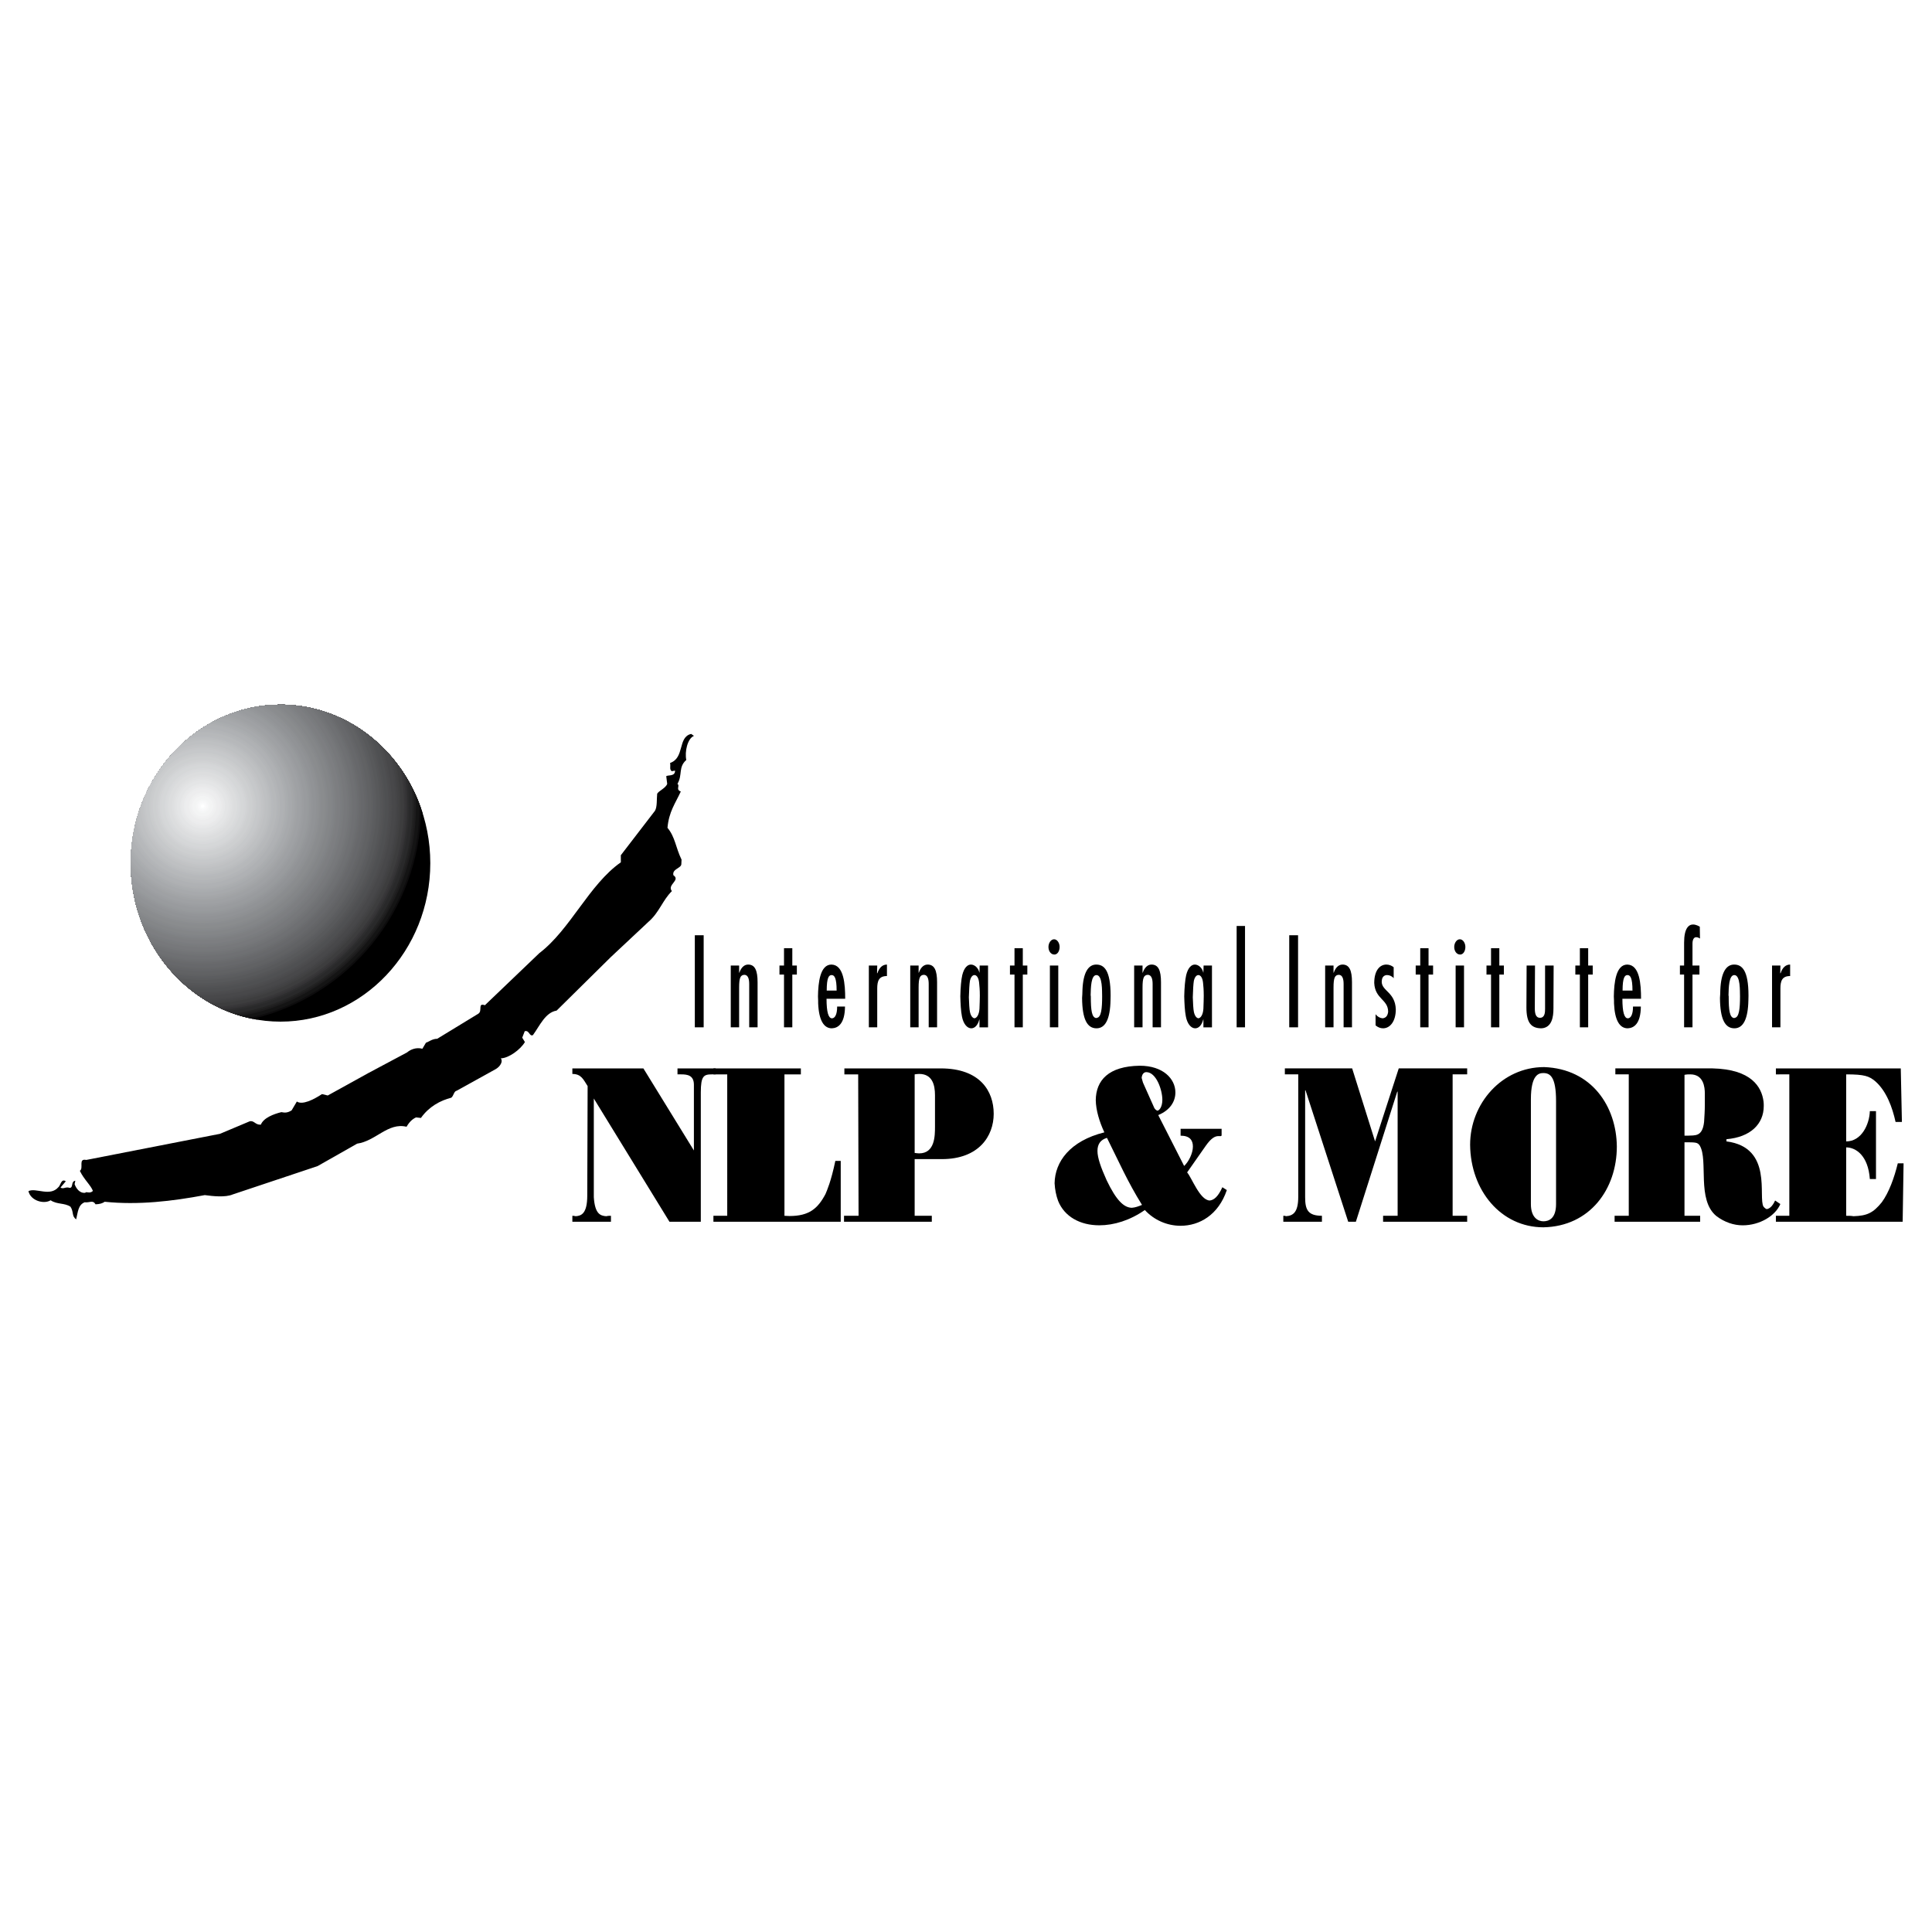 <?xml version="1.0" encoding="utf-8"?>
<!-- Generator: Adobe Illustrator 13.0.0, SVG Export Plug-In . SVG Version: 6.00 Build 14948)  -->
<!DOCTYPE svg PUBLIC "-//W3C//DTD SVG 1.0//EN" "http://www.w3.org/TR/2001/REC-SVG-20010904/DTD/svg10.dtd">
<svg version="1.0" id="Layer_1" xmlns="http://www.w3.org/2000/svg" xmlns:xlink="http://www.w3.org/1999/xlink" x="0px" y="0px"
	 width="192.756px" height="192.756px" viewBox="0 0 192.756 192.756" enable-background="new 0 0 192.756 192.756"
	 xml:space="preserve">
<g>
	<polygon fill-rule="evenodd" clip-rule="evenodd" fill="#FFFFFF" points="0,0 192.756,0 192.756,192.756 0,192.756 0,0 	"/>
	<path fill-rule="evenodd" clip-rule="evenodd" d="M69.237,73.419c-0.652,0.26-0.937,1.585-0.766,2.404
		c-0.826,0.732-0.349,1.478-0.882,2.381c0.28,0.191-0.204,0.565,0.335,0.762c-0.551,1.2-1.185,2.006-1.329,3.625
		c0.77,0.917,0.811,1.957,1.403,3.174L67.978,86.2c0.009,0.428-0.942,0.484-0.793,1.12c0.749,0.508-0.668,0.952-0.15,1.585
		c-0.944,0.933-1.256,2.126-2.329,3.056l-3.758,3.52l-5.414,5.347c-1.133,0.186-1.676,1.504-2.362,2.443
		c-0.365,0.176-0.349-0.518-0.819-0.387l-0.25,0.645l0.268,0.436c-0.438,0.742-1.605,1.607-2.404,1.627
		c0.24,0.305-0.056,0.807-0.499,1.068l-3.898,2.158c-0.294,0.055-0.296,0.502-0.544,0.699c-1.112,0.285-2.236,0.898-3.029,2.02
		l-0.492-0.053c-0.365,0.174-0.648,0.43-0.944,0.932c-1.86-0.447-3.072,1.428-4.929,1.686l-3.946,2.24l-8.461,2.826
		c-0.736,0.314-1.968,0.18-2.794,0.068c-3.244,0.609-6.626,1.01-9.989,0.664c-0.193,0.15-0.511,0.244-0.91,0.254
		c-0.274-0.467-0.574-0.137-1.085-0.203c-0.652,0.26-0.667,0.953-0.848,1.701c-0.467-0.318-0.219-0.738-0.568-1.258
		c-0.58-0.395-1.344-0.209-1.98-0.643c-0.667,0.42-1.996,0.051-2.214-0.912c0.742-0.369,2.145,0.584,2.984-0.391
		c0.212-0.139,0.275-0.91,0.743-0.592l-0.527,0.625c0.299,0.203,0.488-0.117,0.922,0.035c0.38-0.021,0.09-0.641,0.556-0.717
		l-0.073,0.344c0.15,0.412,0.5,0.93,1.064,0.863c0.106-0.182,0.415,0.141,0.764-0.184c-0.197-0.557-0.898-1.145-1.304-2.01
		c0.413-0.254-0.199-1.262,0.64-1.084l13.338-2.605l2.965-1.248c0.458-0.109,0.543,0.369,1.114,0.334
		c0.274-0.684,1.286-1.064,2.05-1.25c0.352,0.07,0.609,0.078,1.021-0.176c0.179-0.301,0.297-0.502,0.522-0.883
		c0.542,0.367,1.649-0.174,2.51-0.742l0.575,0.139l4.086-2.258l3.827-2.039c0.271-0.236,0.848-0.549,1.528-0.367l0.355-0.602
		c0.287-0.086,0.625-0.391,1.122-0.391l4.1-2.5c0.455-0.283-0.104-1.111,0.658-0.848l5.43-5.195
		c3.101-2.364,4.958-6.838,8.135-9.065l-0.003-0.705l3.407-4.434c0.237-0.402,0.159-1.157,0.221-1.706
		c0.178-0.301,0.848-0.548,0.999-0.98l-0.096-0.769c0.211-0.137,0.892,0.044,0.878-0.555l-0.324,0.06
		c-0.262-0.177-0.096-0.458-0.171-0.819c1.482-0.511,0.742-2.588,2.105-2.899L69.237,73.419L69.237,73.419z"/>
	<path fill-rule="evenodd" clip-rule="evenodd" d="M66.793,121.895h3.127v-12.893c0-1.678,0.298-1.812,1.134-1.812
		c0.149,0,0.259,0,0.354,0v-0.596h-3.814v0.596c0.11,0,0.224,0,0.373,0c0.613,0,1.264,0.09,1.264,1.039v6.555l-5.039-8.189h-7.087
		v0.553c0.892,0,1.096,0.551,1.523,1.213l-0.036,10.908c0,1.854-0.613,2.031-1.153,2.074c-0.149-0.043-0.26-0.043-0.334-0.043v0.596
		h3.85v-0.596c-0.148,0-0.298,0-0.466,0.043c-0.593-0.043-1.134-0.221-1.244-1.898v-9.846L66.793,121.895L66.793,121.895z"/>
	<path fill-rule="evenodd" clip-rule="evenodd" d="M72.555,121.299h-1.377v0.596H83.88v-6.072h-0.538
		c-0.428,2.053-0.837,2.961-0.985,3.311c-0.765,1.439-1.62,2.189-3.59,2.189c-0.168,0-0.334-0.023-0.502-0.023v-14.109h1.637v-0.596
		h-8.723v0.596h1.377V121.299L72.555,121.299z"/>
	<path fill-rule="evenodd" clip-rule="evenodd" d="M85.659,121.299h-1.451v0.596h8.759v-0.596h-1.711v-5.654h2.715
		c3.684,0,5.171-2.295,5.171-4.523c0-2.254-1.357-4.527-5.281-4.527h-9.617v0.596h1.377L85.659,121.299L85.659,121.299z
		 M93.284,112.402c0,0.904,0,2.67-1.581,2.67c-0.13,0-0.279-0.023-0.447-0.043v-7.84c0.168-0.021,0.316-0.043,0.447-0.043
		c1.322,0,1.581,1.104,1.581,2.119V112.402L93.284,112.402z"/>
	<path fill-rule="evenodd" clip-rule="evenodd" d="M110.182,112.975c-3.439,0.859-4.93,2.936-4.965,5.078
		c0.035,0.619,0.148,1.215,0.353,1.766c0.633,1.568,2.194,2.43,4.109,2.43c1.451,0,3.052-0.486,4.54-1.525
		c0.913,0.996,2.213,1.572,3.57,1.572c1.879,0,3.775-1.084,4.611-3.559l-0.444-0.287c-0.428,0.949-0.839,1.281-1.267,1.326
		c-0.985-0.045-1.785-2.275-2.249-2.805l1.841-2.629c0.596-0.859,0.985-0.992,1.283-0.992c0.112,0,0.204,0,0.242,0
		c0.036-0.043,0.074-0.043,0.074-0.043v-0.686h-4.092v0.686c0.892,0,1.228,0.438,1.228,1.08c0,0.686-0.428,1.523-0.874,1.943
		l-2.584-5.078c1.171-0.484,1.711-1.346,1.711-2.254c0-1.369-1.228-2.67-3.554-2.67c-3.124,0.045-4.371,1.459-4.391,3.443
		C109.345,110.768,109.679,111.895,110.182,112.975L110.182,112.975z M110.443,113.525c1.17,2.342,2.064,4.393,3.496,6.689
		c-0.334,0.135-0.67,0.266-1.023,0.287c-0.762-0.021-1.523-0.684-2.512-2.76c-0.576-1.277-0.91-2.229-0.91-2.912
		C109.494,114.121,109.828,113.703,110.443,113.525L110.443,113.525z M115.167,110.545l-1.134-2.539
		c-0.055-0.178-0.094-0.354-0.13-0.465c0.036-0.396,0.24-0.574,0.464-0.574c0.987,0,1.601,1.766,1.601,2.762
		c0,0.686-0.298,1.082-0.502,1.082C115.354,110.768,115.242,110.678,115.167,110.545L115.167,110.545z"/>
	<path fill-rule="evenodd" clip-rule="evenodd" d="M129.527,107.189v12.209c0,1.547-0.502,1.9-1.228,1.943
		c-0.074-0.043-0.186-0.043-0.262-0.043v0.596h3.852v-0.596c-1.412,0-1.675-0.619-1.675-1.855v-10.664h0.039l4.258,13.115h0.764
		l4.129-12.98h0.038v12.385h-1.451v0.596h8.389v-0.596h-1.451v-14.109h1.451v-0.596h-6.826l-2.362,7.285l-2.288-7.285h-6.714v0.596
		H129.527L129.527,107.189z"/>
	<path fill-rule="evenodd" clip-rule="evenodd" d="M154.059,106.463c-4.222,0-7.385,3.643-7.385,7.748
		c0.037,4.568,3.088,8.238,7.311,8.238c4.647-0.09,7.327-3.824,7.327-8.062C161.272,110.393,158.819,106.639,154.059,106.463
		L154.059,106.463z M155.248,109.863v10.264c0,1.457-0.726,1.723-1.264,1.723c-0.521,0-1.247-0.354-1.247-1.723v-10.441
		c0-2.494,0.8-2.627,1.247-2.627C154.672,107.059,155.248,107.455,155.248,109.863L155.248,109.863z"/>
	<path fill-rule="evenodd" clip-rule="evenodd" d="M162.502,107.189v14.109h-1.413v0.596h8.535v-0.596h-1.562v-7.332
		c1.134,0,1.303,0,1.525,0.332c0.875,1.48-0.334,5.432,1.676,7.043c0.798,0.598,1.711,0.91,2.602,0.91
		c1.712,0,3.273-0.953,3.759-2.123l-0.521-0.354c-0.279,0.619-0.577,0.816-0.836,0.861c-0.133-0.045-0.243-0.154-0.317-0.242
		c-0.577-0.906,0.984-5.92-3.701-6.516v-0.219c2.382-0.201,3.721-1.502,3.721-3.312c0-0.133,0-0.289-0.02-0.441
		c-0.185-1.459-1.209-3.225-5.097-3.312h-9.689v0.596H162.502L162.502,107.189z M170.091,109.09c0,0.354,0,0.729,0,1.125
		c0,0.596-0.039,1.148-0.074,1.723c-0.169,1.5-0.895,1.326-1.656,1.369c-0.113,0-0.224,0-0.298,0v-6.07
		c0.224-0.047,0.392-0.047,0.577-0.047C169.98,107.189,170.091,108.494,170.091,109.09L170.091,109.09z"/>
	<path fill-rule="evenodd" clip-rule="evenodd" d="M178.521,107.189v14.109h-1.339v0.596h12.647l0.091-5.83h-0.576
		c-0.354,1.438-0.872,2.893-1.599,3.889c-0.874,1.08-1.487,1.346-2.826,1.389c-0.223-0.043-0.484-0.043-0.726-0.043v-6.824
		c0.95,0,2.194,0.797,2.362,3.158h0.613v-6.777h-0.613c-0.038,1.301-0.819,3.023-2.362,3.023v-6.689
		c1.841,0,2.288,0.178,2.901,0.686c1.134,0.992,1.711,2.627,2.028,4.062h0.632l-0.113-5.344h-12.46v0.596H178.521L178.521,107.189z"
		/>
	<path fill-rule="evenodd" clip-rule="evenodd" fill="#FFFFFF" d="M41.606,79.614H20.221v1.625h21.98
		C42.03,80.684,41.832,80.141,41.606,79.614L41.606,79.614z"/>
	<path fill-rule="evenodd" clip-rule="evenodd" d="M27.991,70.308c8.229,0,14.94,7.103,14.94,15.811
		c0,8.708-6.711,15.81-14.94,15.81c-8.23,0-14.941-7.101-14.941-15.81C13.049,77.41,19.761,70.308,27.991,70.308L27.991,70.308z"/>
	<path fill-rule="evenodd" clip-rule="evenodd" d="M20.221,80.426h21.707c0.088,0.242,0.172,0.487,0.249,0.734
		c-0.327,9.942-7.268,18.219-16.562,20.566c-7.106-1.211-12.565-7.755-12.565-15.608c0-8.708,6.711-15.811,14.941-15.811
		c6.334,0,11.77,4.209,13.937,10.119H20.221L20.221,80.426z"/>
	<path fill-rule="evenodd" clip-rule="evenodd" fill="#0D0C0D" d="M20.221,80.426h21.707c0.03,0.082,0.06,0.163,0.088,0.245
		c-0.113,10.21-7.255,18.741-16.813,20.979c-6.904-1.389-12.153-7.832-12.153-15.532c0-8.708,6.711-15.811,14.941-15.811
		c6.334,0,11.77,4.209,13.937,10.119H20.221L20.221,80.426z"/>
	<path fill-rule="evenodd" clip-rule="evenodd" fill="#141414" d="M20.221,80.426h21.626c0-0.074-0.002-0.147-0.003-0.221
		c-2.22-5.793-7.599-9.898-13.854-9.898c-8.23,0-14.941,7.103-14.941,15.811c0,7.551,5.047,13.892,11.753,15.444
		c9.74-2.102,17.044-10.77,17.044-21.136H20.221L20.221,80.426z"/>
	<path fill-rule="evenodd" clip-rule="evenodd" fill="#141414" d="M20.221,80.426h21.454c0-0.225-0.005-0.448-0.012-0.671
		c-2.321-5.554-7.581-9.447-13.673-9.447c-8.23,0-14.941,7.103-14.941,15.811c0,7.406,4.855,13.647,11.369,15.351
		c9.835-1.953,17.257-10.635,17.257-21.042H20.221L20.221,80.426z"/>
	<path fill-rule="evenodd" clip-rule="evenodd" fill="#1D1C1D" d="M20.221,80.426h21.282c0-0.371-0.009-0.739-0.028-1.105
		c-2.409-5.322-7.553-9.014-13.485-9.014c-8.23,0-14.941,7.103-14.941,15.811c0,7.263,4.671,13.405,10.995,15.247
		c9.925-1.803,17.459-10.496,17.459-20.939H20.221L20.221,80.426z"/>
	<path fill-rule="evenodd" clip-rule="evenodd" fill="#222222" d="M20.221,80.426h21.111c0-0.514-0.019-1.022-0.055-1.527
		c-2.486-5.094-7.513-8.591-13.287-8.591c-8.23,0-14.941,7.103-14.941,15.811c0,7.123,4.491,13.167,10.628,15.134
		c10.011-1.65,17.655-10.349,17.655-20.826H20.221L20.221,80.426z"/>
	<path fill-rule="evenodd" clip-rule="evenodd" fill="#29292A" d="M20.221,80.426h20.939c0-0.652-0.03-1.295-0.089-1.933
		c-2.55-4.873-7.462-8.186-13.081-8.186c-8.23,0-14.941,7.103-14.941,15.811c0,6.985,4.321,12.935,10.277,15.017
		c10.088-1.5,17.834-10.204,17.834-20.708H20.221L20.221,80.426z"/>
	<path fill-rule="evenodd" clip-rule="evenodd" fill="#29292A" d="M20.221,80.426h20.768c0-0.786-0.045-1.561-0.13-2.325
		c-2.604-4.657-7.402-7.794-12.869-7.794c-8.23,0-14.941,7.103-14.941,15.811c0,6.85,4.155,12.704,9.933,14.892
		c10.161-1.352,18.007-10.055,18.007-20.583H20.221L20.221,80.426z"/>
	<path fill-rule="evenodd" clip-rule="evenodd" fill="#2D2D2E" d="M20.221,80.426h20.596c0-0.916-0.06-1.817-0.176-2.703
		c-2.648-4.448-7.333-7.416-12.65-7.416c-8.23,0-14.941,7.103-14.941,15.811c0,6.717,3.996,12.478,9.598,14.761
		c10.227-1.203,18.17-9.904,18.17-20.453H20.221L20.221,80.426z"/>
	<path fill-rule="evenodd" clip-rule="evenodd" fill="#343335" d="M20.221,80.426h20.424c0-1.044-0.079-2.068-0.23-3.071
		c-2.684-4.243-7.255-7.048-12.425-7.048c-8.23,0-14.941,7.103-14.941,15.811c0,6.588,3.843,12.255,9.276,14.626
		c10.287-1.055,18.32-9.753,18.32-20.318H20.221L20.221,80.426z"/>
	<path fill-rule="evenodd" clip-rule="evenodd" fill="#383739" d="M20.221,80.426h20.253c0-1.168-0.1-2.312-0.29-3.427
		c-2.71-4.043-7.169-6.692-12.193-6.692c-8.23,0-14.941,7.103-14.941,15.811c0,6.458,3.693,12.03,8.957,14.481
		c10.345-0.904,18.468-9.595,18.468-20.173H20.221L20.221,80.426z"/>
	<path fill-rule="evenodd" clip-rule="evenodd" fill="#3D3D3E" d="M20.221,80.426h20.081c0-1.289-0.123-2.549-0.355-3.771
		c-2.729-3.849-7.077-6.348-11.957-6.348c-8.23,0-14.941,7.103-14.941,15.811c0,6.332,3.55,11.813,8.65,14.333
		c10.396-0.756,18.603-9.437,18.603-20.025H20.221L20.221,80.426z"/>
	<path fill-rule="evenodd" clip-rule="evenodd" fill="#3D3D3E" d="M20.221,80.426h19.91c0-1.405-0.146-2.776-0.424-4.1
		c-2.74-3.661-6.977-6.019-11.716-6.019c-8.23,0-14.941,7.103-14.941,15.811c0,6.208,3.413,11.597,8.351,14.183
		c10.442-0.611,18.73-9.28,18.73-19.875H20.221L20.221,80.426z"/>
	<path fill-rule="evenodd" clip-rule="evenodd" fill="#414142" d="M20.221,80.426h19.738c0-1.519-0.171-2.996-0.497-4.417
		c-2.745-3.479-6.871-5.701-11.472-5.701c-8.23,0-14.941,7.103-14.941,15.811c0,6.084,3.278,11.382,8.059,14.024
		c10.484-0.465,18.851-9.118,18.851-19.716H20.221L20.221,80.426z"/>
	<path fill-rule="evenodd" clip-rule="evenodd" fill="#434345" d="M20.221,80.426h19.566c0-1.631-0.2-3.214-0.577-4.729
		c-2.741-3.3-6.757-5.39-11.219-5.39c-8.23,0-14.941,7.103-14.941,15.811c0,5.963,3.149,11.171,7.774,13.864
		c10.522-0.32,18.963-8.957,18.963-19.556H20.221L20.221,80.426z"/>
	<path fill-rule="evenodd" clip-rule="evenodd" fill="#464648" d="M20.221,80.426h19.395c0-1.739-0.229-3.423-0.659-5.027
		c-2.733-3.127-6.64-5.092-10.966-5.092c-8.23,0-14.941,7.103-14.941,15.811c0,5.843,3.023,10.962,7.498,13.698
		c10.556-0.174,19.069-8.792,19.069-19.39H20.221L20.221,80.426z"/>
	<path fill-rule="evenodd" clip-rule="evenodd" fill="#48484A" d="M20.221,80.426h19.223c0-1.843-0.26-3.626-0.745-5.314
		c-2.717-2.959-6.517-4.804-10.708-4.804c-8.23,0-14.941,7.103-14.941,15.811c0,5.725,2.903,10.755,7.229,13.53
		c10.585-0.031,19.167-8.629,19.167-19.222H20.221L20.221,80.426z"/>
	<path fill-rule="evenodd" clip-rule="evenodd" fill="#48484A" d="M20.221,80.426h19.051c0-1.946-0.292-3.823-0.834-5.592
		c-2.698-2.797-6.388-4.527-10.447-4.527c-8.23,0-14.941,7.103-14.941,15.811c0,5.608,2.785,10.548,6.965,13.356
		c0.069,0,0.137,0.004,0.207,0.004c10.516,0,19.051-8.536,19.051-19.052H20.221L20.221,80.426z"/>
	<path fill-rule="evenodd" clip-rule="evenodd" fill="#4B4B4D" d="M20.221,80.426h18.88c0-2.046-0.326-4.016-0.93-5.861
		c-2.671-2.638-6.253-4.257-10.181-4.257c-8.23,0-14.941,7.103-14.941,15.811c0,5.494,2.672,10.346,6.71,13.183
		c0.154,0.004,0.307,0.006,0.461,0.006c10.421,0,18.88-8.458,18.88-18.88H20.221L20.221,80.426z"/>
	<path fill-rule="evenodd" clip-rule="evenodd" fill="#4D4D4F" d="M20.221,80.426h18.708c0-2.144-0.361-4.202-1.026-6.121
		c-2.64-2.485-6.115-3.998-9.912-3.998c-8.23,0-14.941,7.103-14.941,15.811c0,5.378,2.562,10.143,6.459,13.001
		c0.236,0.008,0.474,0.016,0.713,0.016c10.327,0,18.708-8.381,18.708-18.708H20.221L20.221,80.426z"/>
	<path fill-rule="evenodd" clip-rule="evenodd" fill="#4F5052" d="M20.221,80.426h18.537c0-2.237-0.396-4.38-1.123-6.367
		c-2.606-2.337-5.974-3.751-9.644-3.751c-8.23,0-14.941,7.103-14.941,15.811c0,5.267,2.457,9.944,6.218,12.819
		c0.316,0.018,0.634,0.025,0.954,0.025c10.232,0,18.537-8.304,18.537-18.537H20.221L20.221,80.426z"/>
	<path fill-rule="evenodd" clip-rule="evenodd" fill="#4F5052" d="M20.221,80.426h18.365c0-2.329-0.435-4.557-1.227-6.608
		c-2.565-2.193-5.827-3.51-9.368-3.51c-8.23,0-14.941,7.103-14.941,15.811c0,5.153,2.353,9.743,5.976,12.632
		c0.396,0.025,0.793,0.041,1.196,0.041c10.137,0,18.365-8.228,18.365-18.365H20.221L20.221,80.426z"/>
	<path fill-rule="evenodd" clip-rule="evenodd" fill="#515254" d="M20.221,80.426h18.193c0-2.419-0.474-4.727-1.332-6.839
		c-2.521-2.054-5.676-3.28-9.092-3.28c-8.23,0-14.941,7.103-14.941,15.811c0,5.043,2.253,9.547,5.746,12.444
		c0.471,0.037,0.946,0.057,1.426,0.057c10.042,0,18.193-8.15,18.193-18.193H20.221L20.221,80.426z"/>
	<path fill-rule="evenodd" clip-rule="evenodd" fill="#545456" d="M20.221,80.426h18.021c0-2.505-0.512-4.891-1.438-7.059
		c-2.474-1.921-5.523-3.06-8.814-3.06c-8.23,0-14.941,7.103-14.941,15.811c0,4.934,2.156,9.35,5.519,12.253
		c0.544,0.049,1.095,0.076,1.653,0.076c9.948,0,18.021-8.073,18.021-18.021H20.221L20.221,80.426z"/>
	<path fill-rule="evenodd" clip-rule="evenodd" fill="#555658" d="M20.221,80.426h17.85c0-2.589-0.552-5.049-1.545-7.271
		c-2.422-1.792-5.367-2.847-8.535-2.847c-8.23,0-14.941,7.103-14.941,15.811c0,4.825,2.063,9.156,5.3,12.06
		c0.615,0.064,1.24,0.098,1.872,0.098c9.853,0,17.85-7.996,17.85-17.849H20.221L20.221,80.426z"/>
	<path fill-rule="evenodd" clip-rule="evenodd" fill="#58595B" d="M20.221,80.426H37.9c0-2.672-0.594-5.204-1.657-7.476
		c-2.367-1.668-5.206-2.643-8.252-2.643c-8.23,0-14.941,7.103-14.941,15.811c0,4.717,1.972,8.961,5.083,11.862
		c0.685,0.08,1.381,0.123,2.088,0.123c9.759,0,17.679-7.918,17.679-17.677H20.221L20.221,80.426z"/>
	<path fill-rule="evenodd" clip-rule="evenodd" fill="#58595B" d="M20.221,80.426h17.507c0-2.751-0.635-5.354-1.768-7.671
		c-2.309-1.548-5.044-2.448-7.969-2.448c-8.23,0-14.941,7.103-14.941,15.811c0,4.61,1.882,8.769,4.874,11.663
		c0.753,0.1,1.519,0.152,2.298,0.152c9.664,0,17.507-7.843,17.507-17.507H20.221L20.221,80.426z"/>
	<path fill-rule="evenodd" clip-rule="evenodd" fill="#5B5C5E" d="M20.221,80.426h17.335c0-2.828-0.678-5.497-1.881-7.856
		c-2.248-1.435-4.878-2.262-7.685-2.262c-8.23,0-14.941,7.103-14.941,15.811c0,4.504,1.797,8.577,4.668,11.462
		c0.818,0.117,1.652,0.182,2.503,0.182c9.569,0,17.335-7.766,17.335-17.335H20.221L20.221,80.426z"/>
	<path fill-rule="evenodd" clip-rule="evenodd" fill="#5C5D60" d="M20.221,80.426h17.164c0-2.903-0.722-5.638-1.997-8.036
		c-2.183-1.324-4.71-2.083-7.397-2.083c-8.23,0-14.941,7.103-14.941,15.811c0,4.399,1.714,8.387,4.47,11.259
		c0.88,0.139,1.782,0.213,2.702,0.213c9.474,0,17.164-7.689,17.164-17.164H20.221L20.221,80.426z"/>
	<path fill-rule="evenodd" clip-rule="evenodd" fill="#5F6062" d="M20.221,80.426h16.992c0-2.976-0.767-5.772-2.112-8.206
		c-2.116-1.218-4.54-1.913-7.11-1.913c-8.23,0-14.941,7.103-14.941,15.811c0,4.295,1.634,8.197,4.275,11.052
		c0.942,0.162,1.908,0.248,2.896,0.248c9.379,0,16.992-7.612,16.992-16.992H20.221L20.221,80.426z"/>
	<path fill-rule="evenodd" clip-rule="evenodd" fill="#616264" d="M20.221,80.426h16.82c0-3.045-0.809-5.9-2.226-8.365
		c-2.047-1.119-4.369-1.753-6.825-1.753c-8.23,0-14.941,7.103-14.941,15.811c0,4.191,1.557,8.008,4.086,10.843
		c1,0.185,2.031,0.285,3.085,0.285c9.285,0,16.82-7.535,16.82-16.82H20.221L20.221,80.426z"/>
	<path fill-rule="evenodd" clip-rule="evenodd" fill="#616264" d="M20.221,80.426H36.87c0-3.113-0.855-6.026-2.345-8.52
		c-1.976-1.023-4.194-1.599-6.534-1.599c-8.23,0-14.941,7.103-14.941,15.811c0,4.089,1.48,7.823,3.902,10.634
		c1.058,0.211,2.15,0.322,3.27,0.322c9.19,0,16.648-7.458,16.648-16.648H20.221L20.221,80.426z"/>
	<path fill-rule="evenodd" clip-rule="evenodd" fill="#636467" d="M20.221,80.426h16.477c0-3.179-0.901-6.147-2.463-8.666
		c-1.901-0.931-4.018-1.453-6.244-1.453c-8.23,0-14.941,7.103-14.941,15.811c0,3.986,1.409,7.636,3.723,10.422
		c1.113,0.237,2.266,0.363,3.449,0.363c9.095,0,16.477-7.381,16.477-16.477H20.221L20.221,80.426z"/>
	<path fill-rule="evenodd" clip-rule="evenodd" fill="#656668" d="M20.221,80.426h16.306c0-3.242-0.948-6.264-2.582-8.804
		c-1.826-0.845-3.84-1.315-5.954-1.315c-8.23,0-14.941,7.103-14.941,15.811c0,3.886,1.338,7.451,3.55,10.208
		c1.165,0.265,2.376,0.405,3.622,0.405c9,0,16.306-7.304,16.306-16.305H20.221L20.221,80.426z"/>
	<path fill-rule="evenodd" clip-rule="evenodd" fill="#67686B" d="M20.221,80.426h16.134c0-3.304-0.995-6.376-2.702-8.935
		c-1.748-0.762-3.661-1.184-5.663-1.184c-8.23,0-14.941,7.103-14.941,15.811c0,3.785,1.27,7.266,3.378,9.992
		c1.218,0.294,2.486,0.45,3.794,0.45c8.905,0,16.134-7.228,16.134-16.134H20.221L20.221,80.426z"/>
	<path fill-rule="evenodd" clip-rule="evenodd" fill="#67686B" d="M20.221,80.426h15.962c0-3.363-1.042-6.483-2.821-9.058
		c-1.668-0.684-3.48-1.061-5.372-1.061c-8.23,0-14.941,7.103-14.941,15.811c0,3.685,1.204,7.082,3.213,9.775
		c1.266,0.323,2.592,0.495,3.958,0.495c8.811,0,15.962-7.151,15.962-15.962H20.221L20.221,80.426z"/>
	<path fill-rule="evenodd" clip-rule="evenodd" fill="#696A6C" d="M20.221,80.426h15.791c0-3.42-1.088-6.587-2.938-9.173
		c-1.587-0.61-3.3-0.946-5.083-0.946c-8.23,0-14.941,7.103-14.941,15.811c0,3.585,1.14,6.898,3.052,9.556
		c1.314,0.354,2.694,0.543,4.12,0.543c8.716,0,15.791-7.074,15.791-15.791H20.221L20.221,80.426z"/>
	<path fill-rule="evenodd" clip-rule="evenodd" fill="#6B6C6F" d="M20.221,80.426H35.84c0-3.476-1.137-6.686-3.059-9.282
		c-1.504-0.541-3.116-0.837-4.79-0.837c-8.23,0-14.941,7.103-14.941,15.811c0,3.487,1.078,6.717,2.896,9.335
		c1.359,0.387,2.792,0.592,4.275,0.592c8.622,0,15.619-6.998,15.619-15.619H20.221L20.221,80.426z"/>
	<path fill-rule="evenodd" clip-rule="evenodd" fill="#6D6F71" d="M20.221,80.426h15.447c0-3.529-1.186-6.782-3.18-9.384
		c-1.42-0.477-2.932-0.735-4.497-0.735c-8.23,0-14.941,7.103-14.941,15.811c0,3.387,1.017,6.532,2.742,9.11
		c1.404,0.42,2.89,0.646,4.43,0.646c8.526,0,15.447-6.92,15.447-15.447H20.221L20.221,80.426z"/>
	<path fill-rule="evenodd" clip-rule="evenodd" fill="#6F7073" d="M20.221,80.426h15.276c0-3.58-1.233-6.872-3.298-9.477
		c-1.335-0.417-2.748-0.642-4.208-0.642c-8.23,0-14.941,7.103-14.941,15.811c0,3.29,0.959,6.351,2.595,8.886
		c1.445,0.455,2.982,0.698,4.577,0.698c8.432,0,15.276-6.843,15.276-15.276H20.221L20.221,80.426z"/>
	<path fill-rule="evenodd" clip-rule="evenodd" fill="#6F7073" d="M20.221,80.426h15.104c0-3.628-1.281-6.958-3.416-9.563
		c-1.25-0.36-2.564-0.555-3.918-0.555c-8.23,0-14.941,7.103-14.941,15.811c0,3.192,0.904,6.169,2.452,8.659
		c1.486,0.489,3.071,0.754,4.72,0.754c8.337,0,15.104-6.767,15.104-15.104H20.221L20.221,80.426z"/>
	<path fill-rule="evenodd" clip-rule="evenodd" fill="#717375" d="M20.221,80.426h14.932c0-3.676-1.331-7.042-3.537-9.645
		c-1.162-0.308-2.376-0.474-3.626-0.474c-8.23,0-14.941,7.103-14.941,15.811c0,3.096,0.85,5.989,2.313,8.431
		c1.523,0.524,3.157,0.81,4.859,0.81c8.243,0,14.932-6.689,14.932-14.933H20.221L20.221,80.426z"/>
	<path fill-rule="evenodd" clip-rule="evenodd" fill="#737477" d="M20.221,80.426h14.761c0-3.722-1.38-7.122-3.655-9.719
		c-1.073-0.261-2.19-0.4-3.336-0.4c-8.23,0-14.941,7.103-14.941,15.811c0,2.999,0.797,5.808,2.177,8.201
		c1.56,0.562,3.241,0.869,4.995,0.869c8.148,0,14.761-6.613,14.761-14.761H20.221L20.221,80.426z"/>
	<path fill-rule="evenodd" clip-rule="evenodd" fill="#757779" d="M20.221,80.426H34.81c0-3.765-1.428-7.198-3.773-9.787
		c-0.984-0.217-2.003-0.332-3.046-0.332c-8.23,0-14.941,7.103-14.941,15.811c0,2.903,0.748,5.628,2.047,7.971
		c1.595,0.599,3.321,0.927,5.125,0.927c8.053,0,14.589-6.536,14.589-14.589H20.221L20.221,80.426z"/>
	<path fill-rule="evenodd" clip-rule="evenodd" fill="#77787B" d="M20.221,80.426h14.417c0-3.807-1.478-7.269-3.891-9.847
		c-0.894-0.177-1.816-0.272-2.757-0.272c-8.23,0-14.941,7.103-14.941,15.811c0,2.808,0.7,5.45,1.921,7.739
		c1.627,0.638,3.398,0.987,5.25,0.987c7.958,0,14.417-6.459,14.417-14.418H20.221L20.221,80.426z"/>
	<path fill-rule="evenodd" clip-rule="evenodd" fill="#77787B" d="M20.221,80.426h14.246c0-3.846-1.527-7.336-4.008-9.9
		c-0.803-0.142-1.628-0.218-2.468-0.218c-8.23,0-14.941,7.103-14.941,15.811c0,2.712,0.652,5.27,1.797,7.503
		c1.659,0.677,3.473,1.051,5.375,1.051c7.864,0,14.246-6.382,14.246-14.246H20.221L20.221,80.426z"/>
	<path fill-rule="evenodd" clip-rule="evenodd" fill="#797B7D" d="M20.221,80.426h14.074c0-3.884-1.575-7.401-4.122-9.948
		c-0.713-0.111-1.442-0.17-2.183-0.17c-8.23,0-14.941,7.103-14.941,15.811c0,2.618,0.608,5.091,1.68,7.27
		c1.688,0.716,3.543,1.113,5.492,1.113c7.769,0,14.074-6.305,14.074-14.074H20.221L20.221,80.426z"/>
	<path fill-rule="evenodd" clip-rule="evenodd" fill="#7A7C7F" d="M20.221,80.426h13.903c0-3.921-1.625-7.462-4.24-9.991
		c-0.62-0.083-1.252-0.128-1.894-0.128c-8.23,0-14.941,7.103-14.941,15.811c0,2.523,0.566,4.913,1.567,7.033
		c1.715,0.757,3.61,1.178,5.605,1.178c7.674,0,13.903-6.228,13.903-13.903H20.221L20.221,80.426z"/>
	<path fill-rule="evenodd" clip-rule="evenodd" fill="#7D7E81" d="M20.221,80.426h13.731c0-3.955-1.675-7.52-4.354-10.026
		c-0.528-0.061-1.065-0.093-1.607-0.093c-8.23,0-14.941,7.103-14.941,15.811c0,2.43,0.524,4.735,1.457,6.796
		c1.741,0.799,3.676,1.244,5.715,1.244c7.58,0,13.731-6.152,13.731-13.731H20.221L20.221,80.426z"/>
	<path fill-rule="evenodd" clip-rule="evenodd" fill="#7D7E81" d="M20.221,80.426H33.78c0-3.987-1.724-7.573-4.467-10.055
		c-0.436-0.041-0.877-0.063-1.323-0.063c-8.23,0-14.941,7.103-14.941,15.811c0,2.336,0.485,4.558,1.351,6.557
		c1.765,0.841,3.737,1.311,5.821,1.311c7.484,0,13.559-6.075,13.559-13.56H20.221L20.221,80.426z"/>
	<path fill-rule="evenodd" clip-rule="evenodd" fill="#7E8082" d="M20.221,80.426h13.388c0-4.019-1.773-7.625-4.581-10.079
		c-0.343-0.025-0.688-0.04-1.037-0.04c-8.23,0-14.941,7.103-14.941,15.811c0,2.243,0.447,4.38,1.249,6.316
		c1.787,0.883,3.796,1.38,5.923,1.38c7.39,0,13.388-5.997,13.388-13.388H20.221L20.221,80.426z"/>
	<path fill-rule="evenodd" clip-rule="evenodd" fill="#808285" d="M20.221,80.426h13.216c0-4.049-1.824-7.673-4.695-10.098
		c-0.249-0.013-0.5-0.021-0.751-0.021c-8.23,0-14.941,7.103-14.941,15.811c0,2.151,0.411,4.204,1.151,6.076
		c1.806,0.927,3.852,1.449,6.021,1.449c7.295,0,13.216-5.92,13.216-13.216H20.221L20.221,80.426z"/>
	<path fill-rule="evenodd" clip-rule="evenodd" fill="#828487" d="M20.221,80.426h13.044c0-4.077-1.873-7.717-4.805-10.109
		c-0.155-0.005-0.312-0.009-0.469-0.009c-8.23,0-14.941,7.103-14.941,15.811c0,2.057,0.376,4.026,1.057,5.832
		c1.825,0.971,3.905,1.521,6.115,1.521c7.2,0,13.044-5.844,13.044-13.045H20.221L20.221,80.426z"/>
	<path fill-rule="evenodd" clip-rule="evenodd" fill="#848688" d="M20.221,80.426h12.873c0-4.103-1.922-7.759-4.916-10.116
		c-0.062-0.001-0.125-0.003-0.188-0.003c-8.23,0-14.941,7.103-14.941,15.811c0,1.965,0.344,3.85,0.968,5.588
		c1.84,1.015,3.955,1.593,6.204,1.593c7.105,0,12.873-5.767,12.873-12.873H20.221L20.221,80.426z"/>
	<path fill-rule="evenodd" clip-rule="evenodd" fill="#848688" d="M20.221,80.426h12.701c0-4.128-1.972-7.797-5.026-10.117
		c-8.186,0.054-14.846,7.134-14.846,15.809c0,1.874,0.313,3.674,0.882,5.344c1.855,1.061,4.001,1.666,6.29,1.666
		c7.01,0,12.701-5.69,12.701-12.702H20.221L20.221,80.426z"/>
	<path fill-rule="evenodd" clip-rule="evenodd" fill="#86888B" d="M20.221,80.426H32.75c0-4.152-2.022-7.833-5.137-10.113
		c-8.057,0.213-14.564,7.23-14.564,15.805c0,1.782,0.282,3.498,0.8,5.097c1.868,1.106,4.045,1.741,6.372,1.741
		c6.916,0,12.529-5.613,12.529-12.53H20.221L20.221,80.426z"/>
	<path fill-rule="evenodd" clip-rule="evenodd" fill="#888A8C" d="M20.221,80.426h12.358c0-4.173-2.071-7.865-5.243-10.102
		c-7.927,0.365-14.287,7.318-14.287,15.794c0,1.69,0.255,3.321,0.723,4.85c1.878,1.152,4.086,1.816,6.449,1.816
		c6.821,0,12.358-5.536,12.358-12.358H20.221L20.221,80.426z"/>
	<path fill-rule="evenodd" clip-rule="evenodd" fill="#8A8C8E" d="M20.221,80.426h12.186c0-4.193-2.121-7.893-5.349-10.086
		c-7.797,0.513-14.009,7.401-14.009,15.778c0,1.599,0.228,3.145,0.648,4.601c1.886,1.199,4.124,1.894,6.523,1.894
		c6.727,0,12.186-5.459,12.186-12.187H20.221L20.221,80.426z"/>
	<path fill-rule="evenodd" clip-rule="evenodd" fill="#8A8C8E" d="M20.221,80.426h12.014c0-4.213-2.172-7.921-5.457-10.065
		c-7.667,0.657-13.729,7.481-13.729,15.757c0,1.507,0.203,2.968,0.578,4.35c1.894,1.247,4.159,1.973,6.594,1.973
		c6.632,0,12.014-5.382,12.014-12.015H20.221L20.221,80.426z"/>
	<path fill-rule="evenodd" clip-rule="evenodd" fill="#8B8D90" d="M20.221,80.426h11.843c0-4.231-2.223-7.945-5.563-10.04
		c-7.534,0.796-13.451,7.556-13.451,15.731c0,1.417,0.18,2.793,0.513,4.102c1.898,1.294,4.189,2.05,6.659,2.05
		c6.537,0,11.843-5.306,11.843-11.843H20.221L20.221,80.426z"/>
	<path fill-rule="evenodd" clip-rule="evenodd" fill="#8E9092" d="M20.221,80.426h11.671c0-4.247-2.272-7.965-5.666-10.007
		c-7.403,0.929-13.177,7.623-13.177,15.699c0,1.327,0.157,2.617,0.451,3.85c1.901,1.343,4.219,2.13,6.721,2.13
		c6.442,0,11.671-5.229,11.671-11.672H20.221L20.221,80.426z"/>
	<path fill-rule="evenodd" clip-rule="evenodd" fill="#8F9194" d="M20.221,80.426H31.72c0-4.262-2.32-7.983-5.769-9.97
		c-7.271,1.059-12.902,7.686-12.902,15.662c0,1.236,0.136,2.44,0.392,3.595c1.902,1.392,4.245,2.213,6.78,2.213
		c6.348,0,11.499-5.151,11.499-11.5H20.221L20.221,80.426z"/>
	<path fill-rule="evenodd" clip-rule="evenodd" fill="#919396" d="M20.221,80.426h11.328c0-4.276-2.373-8-5.874-9.928
		c-7.137,1.184-12.626,7.745-12.626,15.62c0,1.146,0.118,2.265,0.339,3.342c1.9,1.44,4.266,2.294,6.833,2.294
		c6.253,0,11.328-5.075,11.328-11.328H20.221L20.221,80.426z"/>
	<path fill-rule="evenodd" clip-rule="evenodd" fill="#919396" d="M20.221,80.426h11.156c0-4.288-2.422-8.012-5.973-9.879
		C18.4,71.85,13.049,78.343,13.049,86.118c0,1.055,0.1,2.088,0.288,3.086c1.896,1.491,4.286,2.379,6.884,2.379
		c6.158,0,11.156-4.998,11.156-11.157H20.221L20.221,80.426z"/>
	<path fill-rule="evenodd" clip-rule="evenodd" fill="#939598" d="M20.221,80.426h10.985c0-4.298-2.473-8.021-6.074-9.826
		c-6.87,1.418-12.083,7.844-12.083,15.518c0,0.965,0.084,1.911,0.242,2.83c1.891,1.54,4.303,2.463,6.93,2.463
		c6.063,0,10.985-4.921,10.985-10.985H20.221L20.221,80.426z"/>
	<path fill-rule="evenodd" clip-rule="evenodd" fill="#95979A" d="M20.221,80.426h10.813c0-4.309-2.523-8.03-6.172-9.767
		c-6.736,1.529-11.812,7.886-11.812,15.459c0,0.875,0.07,1.734,0.201,2.572c1.883,1.591,4.314,2.55,6.971,2.55
		c5.969,0,10.813-4.844,10.813-10.813H20.221L20.221,80.426z"/>
	<path fill-rule="evenodd" clip-rule="evenodd" fill="#979A9C" d="M20.221,80.426h10.641c0-4.316-2.574-8.035-6.271-9.703
		c-6.601,1.636-11.542,7.924-11.542,15.395c0,0.785,0.057,1.557,0.162,2.312c1.873,1.643,4.325,2.639,7.01,2.639
		c5.874,0,10.641-4.768,10.641-10.642H20.221L20.221,80.426z"/>
	<path fill-rule="evenodd" clip-rule="evenodd" fill="#999B9E" d="M20.221,80.426h10.47c0-4.323-2.625-8.037-6.367-9.634
		c-6.466,1.738-11.274,7.956-11.274,15.326c0,0.695,0.044,1.38,0.127,2.052c1.86,1.694,4.332,2.727,7.044,2.727
		c5.779,0,10.47-4.69,10.47-10.47H20.221L20.221,80.426z"/>
	<path fill-rule="evenodd" clip-rule="evenodd" fill="#999B9E" d="M20.221,80.426h10.298c0-4.33-2.676-8.036-6.463-9.558
		c-6.331,1.836-11.007,7.982-11.007,15.25c0,0.605,0.034,1.202,0.097,1.79c1.846,1.746,4.335,2.817,7.075,2.817
		c5.685,0,10.298-4.613,10.298-10.298H20.221L20.221,80.426z"/>
	<path fill-rule="evenodd" clip-rule="evenodd" fill="#9B9DA0" d="M20.221,80.426h10.126c0-4.334-2.728-8.034-6.559-9.478
		c-6.194,1.93-10.739,8.005-10.739,15.169c0,0.514,0.025,1.023,0.071,1.525c1.828,1.8,4.335,2.91,7.101,2.91
		c5.59,0,10.126-4.537,10.126-10.127H20.221L20.221,80.426z"/>
	<path fill-rule="evenodd" clip-rule="evenodd" fill="#9D9FA2" d="M20.221,80.426h9.955c0-4.338-2.779-8.031-6.655-9.393
		c-6.057,2.019-10.472,8.023-10.472,15.084c0,0.424,0.017,0.844,0.048,1.259c1.809,1.853,4.332,3.004,7.124,3.004
		c5.495,0,9.955-4.459,9.955-9.955H20.221L20.221,80.426z"/>
	<path fill-rule="evenodd" clip-rule="evenodd" fill="#9FA1A4" d="M20.221,80.426h9.783c0-4.34-2.831-8.022-6.747-9.301
		c-5.92,2.104-10.208,8.034-10.208,14.993c0,0.333,0.012,0.665,0.031,0.993c1.786,1.907,4.324,3.098,7.141,3.098
		c5.4,0,9.783-4.382,9.783-9.783H20.221L20.221,80.426z"/>
	<path fill-rule="evenodd" clip-rule="evenodd" fill="#9FA1A4" d="M20.221,80.426h9.611c0-4.342-2.883-8.013-6.84-9.203
		c-5.783,2.184-9.943,8.041-9.943,14.895c0,0.242,0.006,0.483,0.017,0.723c1.76,1.962,4.313,3.197,7.155,3.197
		c5.305,0,9.611-4.306,9.611-9.612H20.221L20.221,80.426z"/>
	<path fill-rule="evenodd" clip-rule="evenodd" fill="#A1A3A5" d="M20.221,80.426h9.44c0-4.342-2.937-8.002-6.931-9.102
		c-5.646,2.261-9.681,8.044-9.681,14.793c0,0.151,0.003,0.302,0.007,0.452c1.731,2.018,4.299,3.296,7.165,3.296
		c5.21,0,9.44-4.229,9.44-9.44H20.221L20.221,80.426z"/>
	<path fill-rule="evenodd" clip-rule="evenodd" fill="#A3A5A8" d="M20.221,80.426h9.268c0-4.342-2.99-7.989-7.024-8.993
		c-5.507,2.333-9.416,8.041-9.416,14.685c0,0.061,0.002,0.12,0.002,0.18c1.7,2.074,4.28,3.396,7.169,3.396
		c5.116,0,9.268-4.152,9.268-9.269H20.221L20.221,80.426z"/>
	<path fill-rule="evenodd" clip-rule="evenodd" fill="#A5A7A9" d="M20.221,80.426h9.097c0-4.341-3.045-7.975-7.116-8.879
		c-5.342,2.39-9.114,7.978-9.151,14.475c1.665,2.131,4.258,3.501,7.17,3.501c5.021,0,9.097-4.075,9.097-9.097H20.221L20.221,80.426z
		"/>
	<path fill-rule="evenodd" clip-rule="evenodd" fill="#A7A9AC" d="M20.221,80.426h8.925c0-4.338-3.1-7.956-7.206-8.758
		c-5.126,2.417-8.746,7.805-8.885,14.076c1.626,2.189,4.231,3.607,7.167,3.607c4.926,0,8.925-3.998,8.925-8.925H20.221
		L20.221,80.426z"/>
	<path fill-rule="evenodd" clip-rule="evenodd" fill="#A7A9AC" d="M20.221,80.426h8.753c0-4.335-3.156-7.938-7.296-8.631
		c-4.911,2.438-8.379,7.624-8.614,13.668c1.584,2.248,4.199,3.717,7.157,3.717c4.832,0,8.753-3.922,8.753-8.754H20.221
		L20.221,80.426z"/>
	<path fill-rule="evenodd" clip-rule="evenodd" fill="#A9ACAE" d="M20.221,80.426h8.582c0-4.332-3.213-7.916-7.386-8.498
		c-4.697,2.451-8.015,7.437-8.339,13.251c1.539,2.308,4.164,3.829,7.144,3.829c4.737,0,8.582-3.845,8.582-8.582H20.221
		L20.221,80.426z"/>
	<path fill-rule="evenodd" clip-rule="evenodd" fill="#ABADB0" d="M20.221,80.426h8.41c0-4.327-3.273-7.893-7.478-8.357
		c-4.481,2.456-7.651,7.24-8.059,12.823c1.488,2.37,4.124,3.945,7.126,3.945c4.642,0,8.41-3.768,8.41-8.41H20.221L20.221,80.426z"/>
	<path fill-rule="evenodd" clip-rule="evenodd" fill="#AEB0B2" d="M20.221,80.426h8.238c0-4.322-3.334-7.87-7.57-8.21
		c-4.264,2.452-7.285,7.037-7.771,12.385c1.433,2.431,4.077,4.063,7.102,4.063c4.547,0,8.238-3.69,8.238-8.238H20.221L20.221,80.426
		z"/>
	<path fill-rule="evenodd" clip-rule="evenodd" fill="#AFB1B4" d="M20.221,80.426h8.067c0-4.316-3.395-7.843-7.658-8.056
		c-4.048,2.44-6.925,6.825-7.48,11.938c1.372,2.495,4.024,4.186,7.072,4.186c4.453,0,8.067-3.614,8.067-8.067H20.221L20.221,80.426z
		"/>
	<path fill-rule="evenodd" clip-rule="evenodd" fill="#AFB1B4" d="M20.221,80.426h7.895c0-4.31-3.458-7.816-7.75-7.893
		c-3.832,2.42-6.562,6.603-7.182,11.476c1.307,2.56,3.968,4.313,7.037,4.313c4.358,0,7.895-3.537,7.895-7.896H20.221L20.221,80.426z
		"/>
	<path fill-rule="evenodd" clip-rule="evenodd" fill="#B2B4B6" d="M20.221,80.426h7.724c0-4.263-3.46-7.724-7.724-7.724
		c-0.04,0-0.08,0.001-0.12,0.002c-3.612,2.391-6.198,6.367-6.875,10.996c1.232,2.628,3.901,4.45,6.995,4.45
		c4.263,0,7.724-3.46,7.724-7.724H20.221L20.221,80.426z"/>
	<path fill-rule="evenodd" clip-rule="evenodd" fill="#B3B5B8" d="M20.221,80.426h7.552c0-4.169-3.383-7.552-7.552-7.552
		c-0.13,0-0.259,0.004-0.387,0.011c-3.393,2.352-5.833,6.124-6.559,10.506c1.153,2.696,3.829,4.587,6.946,4.587
		c4.169,0,7.552-3.383,7.552-7.552H20.221L20.221,80.426z"/>
	<path fill-rule="evenodd" clip-rule="evenodd" fill="#B6B8BA" d="M20.221,80.426h7.38c0-4.074-3.307-7.38-7.38-7.38
		c-0.222,0-0.44,0.011-0.658,0.03c-3.171,2.304-5.465,5.866-6.233,9.996c1.065,2.769,3.75,4.734,6.891,4.734
		c4.074,0,7.38-3.306,7.38-7.38H20.221L20.221,80.426z"/>
	<path fill-rule="evenodd" clip-rule="evenodd" fill="#B6B8BA" d="M20.221,80.426h7.208c0-3.979-3.229-7.208-7.208-7.208
		c-0.315,0-0.625,0.021-0.928,0.06c-2.948,2.244-5.098,5.595-5.898,9.469c0.966,2.843,3.659,4.889,6.827,4.889
		c3.979,0,7.208-3.229,7.208-7.209H20.221L20.221,80.426z"/>
	<path fill-rule="evenodd" clip-rule="evenodd" fill="#B7B9BC" d="M20.221,80.426h7.037c0-3.884-3.152-7.037-7.037-7.037
		c-0.411,0-0.812,0.037-1.205,0.104c-2.721,2.173-4.722,5.307-5.548,8.916c0.856,2.92,3.556,5.054,6.752,5.054
		c3.884,0,7.037-3.152,7.037-7.037H20.221L20.221,80.426z"/>
	<path fill-rule="evenodd" clip-rule="evenodd" fill="#BABCBE" d="M20.221,80.426h6.865c0-3.79-3.076-6.865-6.865-6.865
		c-0.51,0-1.007,0.057-1.485,0.163c-2.491,2.088-4.342,4.997-5.183,8.334c0.732,3.003,3.44,5.234,6.668,5.234
		c3.79,0,6.865-3.076,6.865-6.866H20.221L20.221,80.426z"/>
	<path fill-rule="evenodd" clip-rule="evenodd" fill="#BCBEC0" d="M20.221,80.426h6.694c0-3.695-2.999-6.693-6.694-6.693
		c-0.616,0-1.209,0.085-1.776,0.241c-2.255,1.989-3.951,4.667-4.796,7.721c0.593,3.09,3.311,5.426,6.573,5.426
		c3.695,0,6.694-2.999,6.694-6.694H20.221L20.221,80.426z"/>
	<path fill-rule="evenodd" clip-rule="evenodd" fill="#BEC0C2" d="M20.221,80.426h6.522c0-3.6-2.921-6.522-6.522-6.522
		c-0.726,0-1.422,0.12-2.074,0.339c-2.014,1.872-3.55,4.307-4.388,7.067c0.431,3.183,3.161,5.638,6.461,5.638
		c3.601,0,6.522-2.922,6.522-6.522H20.221L20.221,80.426z"/>
	<path fill-rule="evenodd" clip-rule="evenodd" fill="#BEC0C2" d="M20.221,80.426h6.351c0-3.505-2.846-6.35-6.351-6.35
		c-0.844,0-1.648,0.166-2.385,0.465c-1.764,1.735-3.133,3.913-3.947,6.364c0.245,3.283,2.988,5.872,6.333,5.872
		c3.505,0,6.351-2.845,6.351-6.351H20.221L20.221,80.426z"/>
	<path fill-rule="evenodd" clip-rule="evenodd" fill="#C1C2C4" d="M20.221,80.426H26.4c0-3.411-2.768-6.179-6.179-6.179
		c-0.977,0-1.9,0.229-2.721,0.633c-1.499,1.567-2.687,3.466-3.458,5.582c0.02,3.395,2.78,6.144,6.179,6.144
		c3.411,0,6.179-2.768,6.179-6.179H20.221L20.221,80.426z"/>
	<path fill-rule="evenodd" clip-rule="evenodd" fill="#C2C4C6" d="M20.221,80.426h6.007c0-3.315-2.691-6.007-6.007-6.007
		c-1.128,0-2.183,0.313-3.085,0.854c-1.213,1.359-2.203,2.944-2.903,4.688c-0.012,0.154-0.019,0.308-0.019,0.464
		c0,3.316,2.691,6.007,6.007,6.007s6.007-2.691,6.007-6.007H20.221L20.221,80.426z"/>
	<path fill-rule="evenodd" clip-rule="evenodd" fill="#C5C6C8" d="M20.221,80.426h5.835c0-3.221-2.614-5.835-5.835-5.835
		c-1.314,0-2.526,0.437-3.502,1.17c-0.895,1.089-1.65,2.307-2.24,3.624c-0.061,0.338-0.094,0.686-0.094,1.041
		c0,3.222,2.615,5.836,5.836,5.836s5.835-2.614,5.835-5.836H20.221L20.221,80.426z"/>
	<path fill-rule="evenodd" clip-rule="evenodd" fill="#C6C8CA" d="M20.221,80.426h5.664c0-3.126-2.537-5.664-5.664-5.664
		c-1.588,0-3.023,0.655-4.052,1.709c-0.483,0.661-0.918,1.361-1.298,2.098c-0.202,0.583-0.314,1.207-0.314,1.857
		c0,3.127,2.537,5.665,5.664,5.665c3.126,0,5.664-2.538,5.664-5.665H20.221L20.221,80.426z"/>
	<path fill-rule="evenodd" clip-rule="evenodd" fill="#C6C8CA" d="M20.221,80.426h5.493c0-3.031-2.461-5.492-5.493-5.492
		c-3.032,0-5.492,2.461-5.492,5.492c0,3.032,2.46,5.493,5.492,5.493c3.031,0,5.493-2.461,5.493-5.493H20.221L20.221,80.426z"/>
	<path fill-rule="evenodd" clip-rule="evenodd" fill="#C9CBCC" d="M20.221,80.426h5.321c0-2.937-2.384-5.32-5.321-5.32
		c-2.937,0-5.321,2.383-5.321,5.32s2.384,5.321,5.321,5.321c2.937,0,5.321-2.384,5.321-5.321H20.221L20.221,80.426z"/>
	<path fill-rule="evenodd" clip-rule="evenodd" fill="#CBCCCE" d="M20.221,80.426h5.149c0-2.842-2.307-5.148-5.149-5.148
		s-5.149,2.306-5.149,5.148s2.307,5.149,5.149,5.149s5.149-2.307,5.149-5.149H20.221L20.221,80.426z"/>
	<path fill-rule="evenodd" clip-rule="evenodd" fill="#CDCFD0" d="M20.221,80.426h4.977c0-2.747-2.23-4.977-4.977-4.977
		c-2.748,0-4.978,2.23-4.978,4.977c0,2.748,2.23,4.978,4.978,4.978c2.747,0,4.977-2.23,4.977-4.978H20.221L20.221,80.426z"/>
	<path fill-rule="evenodd" clip-rule="evenodd" fill="#CDCFD0" d="M20.221,80.426h4.806c0-2.653-2.153-4.806-4.806-4.806
		c-2.653,0-4.806,2.153-4.806,4.806c0,2.653,2.153,4.806,4.806,4.806c2.652,0,4.806-2.153,4.806-4.806H20.221L20.221,80.426z"/>
	<path fill-rule="evenodd" clip-rule="evenodd" fill="#CFD0D2" d="M20.221,80.426h4.634c0-2.558-2.076-4.634-4.634-4.634
		c-2.559,0-4.634,2.076-4.634,4.634c0,2.559,2.076,4.635,4.634,4.635c2.558,0,4.634-2.076,4.634-4.635H20.221L20.221,80.426z"/>
	<path fill-rule="evenodd" clip-rule="evenodd" fill="#D1D3D4" d="M20.221,80.426h4.463c0-2.463-2-4.462-4.463-4.462
		c-2.463,0-4.463,1.999-4.463,4.462c0,2.463,2,4.463,4.463,4.463c2.463,0,4.463-2,4.463-4.463H20.221L20.221,80.426z"/>
	<path fill-rule="evenodd" clip-rule="evenodd" fill="#D4D5D7" d="M20.221,80.426h4.291c0-2.368-1.922-4.291-4.291-4.291
		c-2.369,0-4.292,1.922-4.292,4.291c0,2.369,1.923,4.291,4.292,4.291c2.368,0,4.291-1.922,4.291-4.291H20.221L20.221,80.426z"/>
	<path fill-rule="evenodd" clip-rule="evenodd" fill="#D5D7D8" d="M20.221,80.426h4.119c0-2.273-1.845-4.119-4.119-4.119
		s-4.12,1.845-4.12,4.119c0,2.274,1.846,4.12,4.12,4.12s4.119-1.846,4.119-4.12H20.221L20.221,80.426z"/>
	<path fill-rule="evenodd" clip-rule="evenodd" fill="#D5D7D8" d="M20.221,80.426h3.948c0-2.179-1.769-3.947-3.948-3.947
		c-2.179,0-3.947,1.769-3.947,3.947c0,2.18,1.768,3.948,3.947,3.948c2.179,0,3.948-1.769,3.948-3.948H20.221L20.221,80.426z"/>
	<path fill-rule="evenodd" clip-rule="evenodd" fill="#D8D9DB" d="M20.221,80.426h3.776c0-2.084-1.692-3.776-3.776-3.776
		c-2.084,0-3.776,1.692-3.776,3.776c0,2.084,1.692,3.776,3.776,3.776c2.084,0,3.776-1.692,3.776-3.776H20.221L20.221,80.426z"/>
	<path fill-rule="evenodd" clip-rule="evenodd" fill="#D9DBDC" d="M20.221,80.426h3.604c0-1.989-1.615-3.604-3.604-3.604
		c-1.99,0-3.604,1.615-3.604,3.604c0,1.99,1.615,3.605,3.604,3.605c1.989,0,3.604-1.615,3.604-3.605H20.221L20.221,80.426z"/>
	<path fill-rule="evenodd" clip-rule="evenodd" fill="#DCDDDE" d="M20.221,80.426h3.433c0-1.895-1.538-3.432-3.433-3.432
		s-3.433,1.538-3.433,3.432c0,1.895,1.538,3.433,3.433,3.433s3.433-1.538,3.433-3.433H20.221L20.221,80.426z"/>
	<path fill-rule="evenodd" clip-rule="evenodd" fill="#DCDDDE" d="M20.221,80.426h3.261c0-1.8-1.461-3.261-3.261-3.261
		c-1.8,0-3.261,1.461-3.261,3.261c0,1.8,1.461,3.261,3.261,3.261c1.8,0,3.261-1.461,3.261-3.261H20.221L20.221,80.426z"/>
	<path fill-rule="evenodd" clip-rule="evenodd" fill="#DEDFE0" d="M20.221,80.426h3.089c0-1.705-1.384-3.089-3.089-3.089
		s-3.089,1.384-3.089,3.089c0,1.706,1.384,3.09,3.089,3.09s3.089-1.384,3.089-3.09H20.221L20.221,80.426z"/>
	<path fill-rule="evenodd" clip-rule="evenodd" fill="#E0E1E2" d="M20.221,80.426h2.918c0-1.61-1.308-2.917-2.918-2.917
		c-1.611,0-2.918,1.307-2.918,2.917c0,1.611,1.307,2.918,2.918,2.918c1.61,0,2.918-1.307,2.918-2.918H20.221L20.221,80.426z"/>
	<path fill-rule="evenodd" clip-rule="evenodd" fill="#E2E3E4" d="M20.221,80.426h2.746c0-1.516-1.23-2.746-2.746-2.746
		c-1.516,0-2.747,1.23-2.747,2.746c0,1.516,1.23,2.747,2.747,2.747c1.516,0,2.746-1.23,2.746-2.747H20.221L20.221,80.426z"/>
	<path fill-rule="evenodd" clip-rule="evenodd" fill="#E4E5E6" d="M20.221,80.426h2.575c0-1.421-1.154-2.574-2.575-2.574
		c-1.421,0-2.575,1.153-2.575,2.574c0,1.421,1.153,2.575,2.575,2.575c1.421,0,2.575-1.153,2.575-2.575H20.221L20.221,80.426z"/>
	<path fill-rule="evenodd" clip-rule="evenodd" fill="#E4E5E6" d="M20.221,80.426h2.403c0-1.326-1.076-2.403-2.403-2.403
		s-2.403,1.077-2.403,2.403c0,1.327,1.077,2.403,2.403,2.403s2.403-1.077,2.403-2.403H20.221L20.221,80.426z"/>
	<path fill-rule="evenodd" clip-rule="evenodd" fill="#E7E8E9" d="M20.221,80.426h2.231c0-1.231-1-2.231-2.231-2.231
		c-1.232,0-2.231,1-2.231,2.231c0,1.232,1,2.232,2.231,2.232c1.231,0,2.231-1,2.231-2.232H20.221L20.221,80.426z"/>
	<path fill-rule="evenodd" clip-rule="evenodd" fill="#E9E9EA" d="M20.221,80.426h2.059c0-1.137-0.922-2.06-2.059-2.06
		s-2.06,0.923-2.06,2.06s0.923,2.06,2.06,2.06s2.059-0.923,2.059-2.06H20.221L20.221,80.426z"/>
	<path fill-rule="evenodd" clip-rule="evenodd" fill="#EBECED" d="M20.221,80.426h1.888c0-1.042-0.846-1.888-1.888-1.888
		c-1.042,0-1.888,0.846-1.888,1.888c0,1.042,0.846,1.888,1.888,1.888c1.042,0,1.888-0.846,1.888-1.888H20.221L20.221,80.426z"/>
	<path fill-rule="evenodd" clip-rule="evenodd" fill="#EDEDEE" d="M20.221,80.426h1.716c0-0.947-0.769-1.716-1.716-1.716
		c-0.948,0-1.716,0.769-1.716,1.716c0,0.948,0.769,1.717,1.716,1.717c0.947,0,1.716-0.769,1.716-1.717H20.221L20.221,80.426z"/>
	<path fill-rule="evenodd" clip-rule="evenodd" fill="#EDEDEE" d="M20.221,80.426h1.545c0-0.852-0.692-1.545-1.545-1.545
		c-0.853,0-1.545,0.693-1.545,1.545c0,0.853,0.692,1.545,1.545,1.545c0.853,0,1.545-0.692,1.545-1.545H20.221L20.221,80.426z"/>
	<path fill-rule="evenodd" clip-rule="evenodd" fill="#EFF0F0" d="M20.221,80.426h1.373c0-0.757-0.615-1.373-1.373-1.373
		c-0.758,0-1.373,0.616-1.373,1.373c0,0.758,0.615,1.373,1.373,1.373c0.758,0,1.373-0.615,1.373-1.373H20.221L20.221,80.426z"/>
	<path fill-rule="evenodd" clip-rule="evenodd" fill="#F1F1F2" d="M20.221,80.426h1.201c0-0.663-0.538-1.201-1.201-1.201
		c-0.664,0-1.202,0.538-1.202,1.201c0,0.664,0.538,1.202,1.202,1.202c0.663,0,1.201-0.539,1.201-1.202H20.221L20.221,80.426z"/>
	<path fill-rule="evenodd" clip-rule="evenodd" fill="#F3F4F4" d="M20.221,80.426h1.03c0-0.568-0.461-1.03-1.03-1.03
		s-1.03,0.461-1.03,1.03s0.461,1.03,1.03,1.03s1.03-0.462,1.03-1.03H20.221L20.221,80.426z"/>
	<path fill-rule="evenodd" clip-rule="evenodd" fill="#F3F4F4" d="M20.221,80.426h0.858c0-0.473-0.384-0.858-0.858-0.858
		s-0.858,0.385-0.858,0.858c0,0.474,0.385,0.858,0.858,0.858s0.858-0.384,0.858-0.858H20.221L20.221,80.426z"/>
	<path fill-rule="evenodd" clip-rule="evenodd" fill="#F5F6F6" d="M20.221,80.426h0.686c0-0.379-0.307-0.686-0.686-0.686
		c-0.379,0-0.687,0.307-0.687,0.686c0,0.379,0.307,0.687,0.687,0.687c0.379,0,0.686-0.308,0.686-0.687H20.221L20.221,80.426z"/>
	<path fill-rule="evenodd" clip-rule="evenodd" fill="#F8F8F9" d="M20.221,80.426h0.515c0-0.284-0.231-0.515-0.515-0.515
		c-0.285,0-0.515,0.231-0.515,0.515c0,0.285,0.23,0.515,0.515,0.515c0.284,0,0.515-0.23,0.515-0.515H20.221L20.221,80.426z"/>
	<path fill-rule="evenodd" clip-rule="evenodd" fill="#FAFBFB" d="M20.221,80.426h0.343c0-0.189-0.154-0.343-0.343-0.343
		c-0.189,0-0.343,0.154-0.343,0.343c0,0.19,0.154,0.343,0.343,0.343c0.189,0,0.343-0.153,0.343-0.343H20.221L20.221,80.426z"/>
	<path fill-rule="evenodd" clip-rule="evenodd" fill="#FFFFFF" d="M20.221,80.426h0.171c0-0.094-0.077-0.171-0.171-0.171
		c-0.095,0-0.172,0.077-0.172,0.171c0,0.095,0.077,0.172,0.172,0.172c0.095,0,0.171-0.077,0.171-0.172H20.221L20.221,80.426z"/>
	<polygon fill-rule="evenodd" clip-rule="evenodd" points="70.205,93.31 69.323,93.31 69.323,102.496 70.205,102.496 70.205,93.31 	
		"/>
	<path fill-rule="evenodd" clip-rule="evenodd" d="M75.584,98.002c0-1.194-0.267-1.767-0.942-1.767c-0.312,0-0.659,0.195-0.88,0.815
		h-0.019v-0.717h-0.835v6.163h0.835v-3.973c0-0.973,0.134-1.24,0.516-1.265c0.364,0,0.489,0.39,0.489,0.913v4.324h0.836V98.002
		L75.584,98.002z"/>
	<polygon fill-rule="evenodd" clip-rule="evenodd" points="78.221,94.603 78.221,96.332 77.768,96.332 77.768,97.233 78.221,97.233 
		78.221,102.496 79.049,102.496 79.049,97.233 79.502,97.233 79.502,96.332 79.049,96.332 79.049,94.603 78.221,94.603 	"/>
	<path fill-rule="evenodd" clip-rule="evenodd" d="M82.464,99.646h1.861c0-1.438-0.125-3.386-1.372-3.411
		c-1.13,0-1.325,1.79-1.343,3.19c0.018,0.268,0.018,0.5,0.018,0.697c0.072,1.68,0.569,2.473,1.362,2.473
		c0.622-0.023,1.299-0.451,1.316-2.17h-0.783c0,0.83-0.241,1.172-0.517,1.172C82.66,101.598,82.464,101,82.464,99.646L82.464,99.646
		z M82.482,98.828c0-1.312,0.222-1.545,0.489-1.545c0.276,0,0.499,0.268,0.499,1.545H82.482L82.482,98.828z"/>
	<path fill-rule="evenodd" clip-rule="evenodd" d="M86.685,102.496h0.836v-3.873c0-0.756,0.169-1.244,0.97-1.244v-1.144
		c-0.437,0-0.766,0.292-0.952,0.864h-0.036l0.018-0.766h-0.836V102.496L86.685,102.496z"/>
	<path fill-rule="evenodd" clip-rule="evenodd" d="M93.493,98.002c0-1.194-0.267-1.767-0.943-1.767c-0.311,0-0.659,0.195-0.88,0.815
		h-0.019v-0.717h-0.836v6.163h0.836v-3.973c0-0.973,0.134-1.24,0.516-1.265c0.364,0,0.49,0.39,0.49,0.913v4.324h0.836V98.002
		L93.493,98.002z"/>
	<path fill-rule="evenodd" clip-rule="evenodd" d="M96.771,97.855c0.088-0.379,0.258-0.572,0.453-0.572
		c0.206,0,0.41,0.242,0.463,0.768c0.035,0.328,0.071,0.707,0.071,1.303c0,0.354-0.018,0.77-0.036,1.293
		c-0.035,0.572-0.258,0.926-0.499,0.947c-0.177-0.021-0.365-0.219-0.453-0.645c-0.054-0.256-0.088-0.852-0.107-1.449
		C96.683,98.83,96.718,98.148,96.771,97.855L96.771,97.855z M97.705,101.717h0.018v0.781h0.854v-6.165h-0.836l-0.018,0.693h-0.018
		c-0.07-0.401-0.435-0.791-0.836-0.791c-0.329,0-0.675,0.292-0.863,1.048c-0.107,0.451-0.177,1.266-0.195,2.119
		c0.018,0.721,0.053,1.451,0.16,1.998c0.142,0.768,0.534,1.195,0.933,1.195C97.243,102.596,97.554,102.303,97.705,101.717
		L97.705,101.717z"/>
	<polygon fill-rule="evenodd" clip-rule="evenodd" points="101.217,94.603 101.217,96.332 100.764,96.332 100.764,97.233 
		101.217,97.233 101.217,102.496 102.045,102.496 102.045,97.233 102.497,97.233 102.497,96.332 102.045,96.332 102.045,94.603 
		101.217,94.603 	"/>
	<path fill-rule="evenodd" clip-rule="evenodd" d="M105.584,96.332h-0.836v6.164h0.836V96.332L105.584,96.332z M104.605,94.479
		c0,0.403,0.231,0.756,0.596,0.756c0.294,0,0.517-0.33,0.517-0.756c0-0.401-0.241-0.767-0.552-0.767
		C104.854,93.713,104.605,94.078,104.605,94.479L104.605,94.479z"/>
	<path fill-rule="evenodd" clip-rule="evenodd" d="M107.996,98.781c0,0.27-0.019,0.523-0.036,0.791
		c0.018,2.119,0.507,3.023,1.44,3.023c0.872,0,1.362-0.904,1.397-2.814c0-0.158,0.009-0.305,0.009-0.451
		c0-2.558-0.666-3.095-1.433-3.095C108.592,96.235,108.067,97.004,107.996,98.781L107.996,98.781z M108.831,99.426
		c0-0.023,0-0.072-0.018-0.121c0.018-0.779,0.036-2.021,0.579-2.021c0.623,0,0.551,1.621,0.569,2.119
		c0,1.219-0.089,2.072-0.508,2.145c-0.018,0-0.035,0-0.062,0.025C108.92,101.547,108.831,100.779,108.831,99.426L108.831,99.426z"/>
	<path fill-rule="evenodd" clip-rule="evenodd" d="M115.833,98.002c0-1.194-0.268-1.767-0.943-1.767
		c-0.311,0-0.659,0.195-0.881,0.815h-0.018v-0.717h-0.836v6.163h0.836v-3.973c0-0.973,0.134-1.24,0.516-1.265
		c0.364,0,0.49,0.39,0.49,0.913v4.324h0.836V98.002L115.833,98.002z"/>
	<path fill-rule="evenodd" clip-rule="evenodd" d="M119.112,97.855c0.088-0.379,0.258-0.572,0.452-0.572
		c0.206,0,0.41,0.242,0.464,0.768c0.035,0.328,0.07,0.707,0.07,1.303c0,0.354-0.017,0.77-0.035,1.293
		c-0.035,0.572-0.258,0.926-0.499,0.947c-0.177-0.021-0.364-0.219-0.452-0.645c-0.054-0.256-0.089-0.852-0.107-1.449
		C119.023,98.83,119.059,98.148,119.112,97.855L119.112,97.855z M120.046,101.717h0.018v0.781h0.854v-6.165h-0.836l-0.019,0.693
		h-0.018c-0.071-0.401-0.436-0.791-0.837-0.791c-0.329,0-0.675,0.292-0.862,1.048c-0.107,0.451-0.178,1.266-0.195,2.119
		c0.018,0.721,0.053,1.451,0.16,1.998c0.142,0.768,0.533,1.195,0.933,1.195C119.583,102.596,119.895,102.303,120.046,101.717
		L120.046,101.717z"/>
	<polygon fill-rule="evenodd" clip-rule="evenodd" points="124.216,92.384 123.38,92.384 123.38,102.496 124.216,102.496 
		124.216,92.384 	"/>
	<polygon fill-rule="evenodd" clip-rule="evenodd" points="129.508,93.31 128.627,93.31 128.627,102.496 129.508,102.496 
		129.508,93.31 	"/>
	<path fill-rule="evenodd" clip-rule="evenodd" d="M134.888,98.002c0-1.194-0.267-1.767-0.942-1.767
		c-0.312,0-0.659,0.195-0.881,0.815h-0.018v-0.717h-0.836v6.163h0.836v-3.973c0-0.973,0.134-1.24,0.515-1.265
		c0.365,0,0.49,0.39,0.49,0.913v4.324h0.836V98.002L134.888,98.002z"/>
	<path fill-rule="evenodd" clip-rule="evenodd" d="M137.241,101.193v1.109c0.23,0.195,0.488,0.293,0.747,0.293
		c0.676,0,1.272-0.658,1.272-1.902c-0.071-1.717-1.406-1.814-1.406-2.752c0-0.061,0.009-0.121,0.019-0.184
		c0.044-0.328,0.275-0.475,0.515-0.475c0.249,0,0.509,0.121,0.659,0.316v-1.097c-0.204-0.169-0.464-0.267-0.73-0.267
		c-0.641,0-1.209,0.573-1.209,1.839c0.08,1.621,1.388,1.621,1.388,2.877c-0.054,0.451-0.276,0.621-0.561,0.646
		C137.676,101.572,137.418,101.426,137.241,101.193L137.241,101.193z"/>
	<polygon fill-rule="evenodd" clip-rule="evenodd" points="141.698,94.603 141.698,96.332 141.245,96.332 141.245,97.233 
		141.698,97.233 141.698,102.496 142.526,102.496 142.526,97.233 142.979,97.233 142.979,96.332 142.526,96.332 142.526,94.603 
		141.698,94.603 	"/>
	<path fill-rule="evenodd" clip-rule="evenodd" d="M146.065,96.332h-0.836v6.164h0.836V96.332L146.065,96.332z M145.088,94.479
		c0,0.403,0.229,0.756,0.595,0.756c0.294,0,0.517-0.33,0.517-0.756c0-0.401-0.24-0.767-0.552-0.767S145.088,94.078,145.088,94.479
		L145.088,94.479z"/>
	<polygon fill-rule="evenodd" clip-rule="evenodd" points="148.761,94.603 148.761,96.332 148.308,96.332 148.308,97.233 
		148.761,97.233 148.761,102.496 149.589,102.496 149.589,97.233 150.042,97.233 150.042,96.332 149.589,96.332 149.589,94.603 
		148.761,94.603 	"/>
	<path fill-rule="evenodd" clip-rule="evenodd" d="M152.311,96.332l-0.019,4.191c0,1.5,0.453,2.072,1.512,2.072
		c1.023-0.072,1.184-1.121,1.184-1.975l0.019-4.289h-0.854v4.312c0,0.355-0.019,0.902-0.508,0.902c-0.444,0-0.516-0.475-0.516-0.951
		l0.019-4.264H152.311L152.311,96.332z"/>
	<polygon fill-rule="evenodd" clip-rule="evenodd" points="157.624,94.603 157.624,96.332 157.172,96.332 157.172,97.233 
		157.624,97.233 157.624,102.496 158.453,102.496 158.453,97.233 158.906,97.233 158.906,96.332 158.453,96.332 158.453,94.603 
		157.624,94.603 	"/>
	<path fill-rule="evenodd" clip-rule="evenodd" d="M161.867,99.646h1.86c0-1.438-0.125-3.386-1.371-3.411
		c-1.13,0-1.325,1.79-1.344,3.19c0.019,0.268,0.019,0.5,0.019,0.697c0.071,1.68,0.568,2.473,1.361,2.473
		c0.623-0.023,1.3-0.451,1.316-2.17h-0.782c0,0.83-0.241,1.172-0.517,1.172C162.063,101.598,161.867,101,161.867,99.646
		L161.867,99.646z M161.885,98.828c0-1.312,0.223-1.545,0.49-1.545c0.275,0,0.498,0.268,0.498,1.545H161.885L161.885,98.828z"/>
	<path fill-rule="evenodd" clip-rule="evenodd" d="M168.024,102.496h0.836v-5.263h0.694v-0.901h-0.694v-2.193
		c0-0.401,0.143-0.633,0.365-0.633c0.125,0,0.258,0.048,0.383,0.133l-0.019-1.182c-0.089-0.048-0.364-0.219-0.676-0.219
		c-0.418,0-0.89,0.353-0.89,1.815v2.279h-0.417v0.901h0.417V102.496L168.024,102.496z"/>
	<path fill-rule="evenodd" clip-rule="evenodd" d="M171.636,98.781c0,0.27-0.019,0.523-0.035,0.791
		c0.017,2.119,0.507,3.023,1.44,3.023c0.872,0,1.361-0.904,1.397-2.814c0-0.158,0.009-0.305,0.009-0.451
		c0-2.558-0.667-3.095-1.433-3.095C172.232,96.235,171.707,97.004,171.636,98.781L171.636,98.781z M172.472,99.426
		c0-0.023,0-0.072-0.019-0.121c0.019-0.779,0.037-2.021,0.58-2.021c0.622,0,0.55,1.621,0.568,2.119c0,1.219-0.088,2.072-0.508,2.145
		c-0.017,0-0.035,0-0.061,0.025C172.561,101.547,172.472,100.779,172.472,99.426L172.472,99.426z"/>
	<path fill-rule="evenodd" clip-rule="evenodd" d="M176.796,102.496h0.836v-3.873c0-0.756,0.169-1.244,0.97-1.244v-1.144
		c-0.437,0-0.766,0.292-0.951,0.864h-0.037l0.019-0.766h-0.836V102.496L176.796,102.496z"/>
</g>
</svg>
